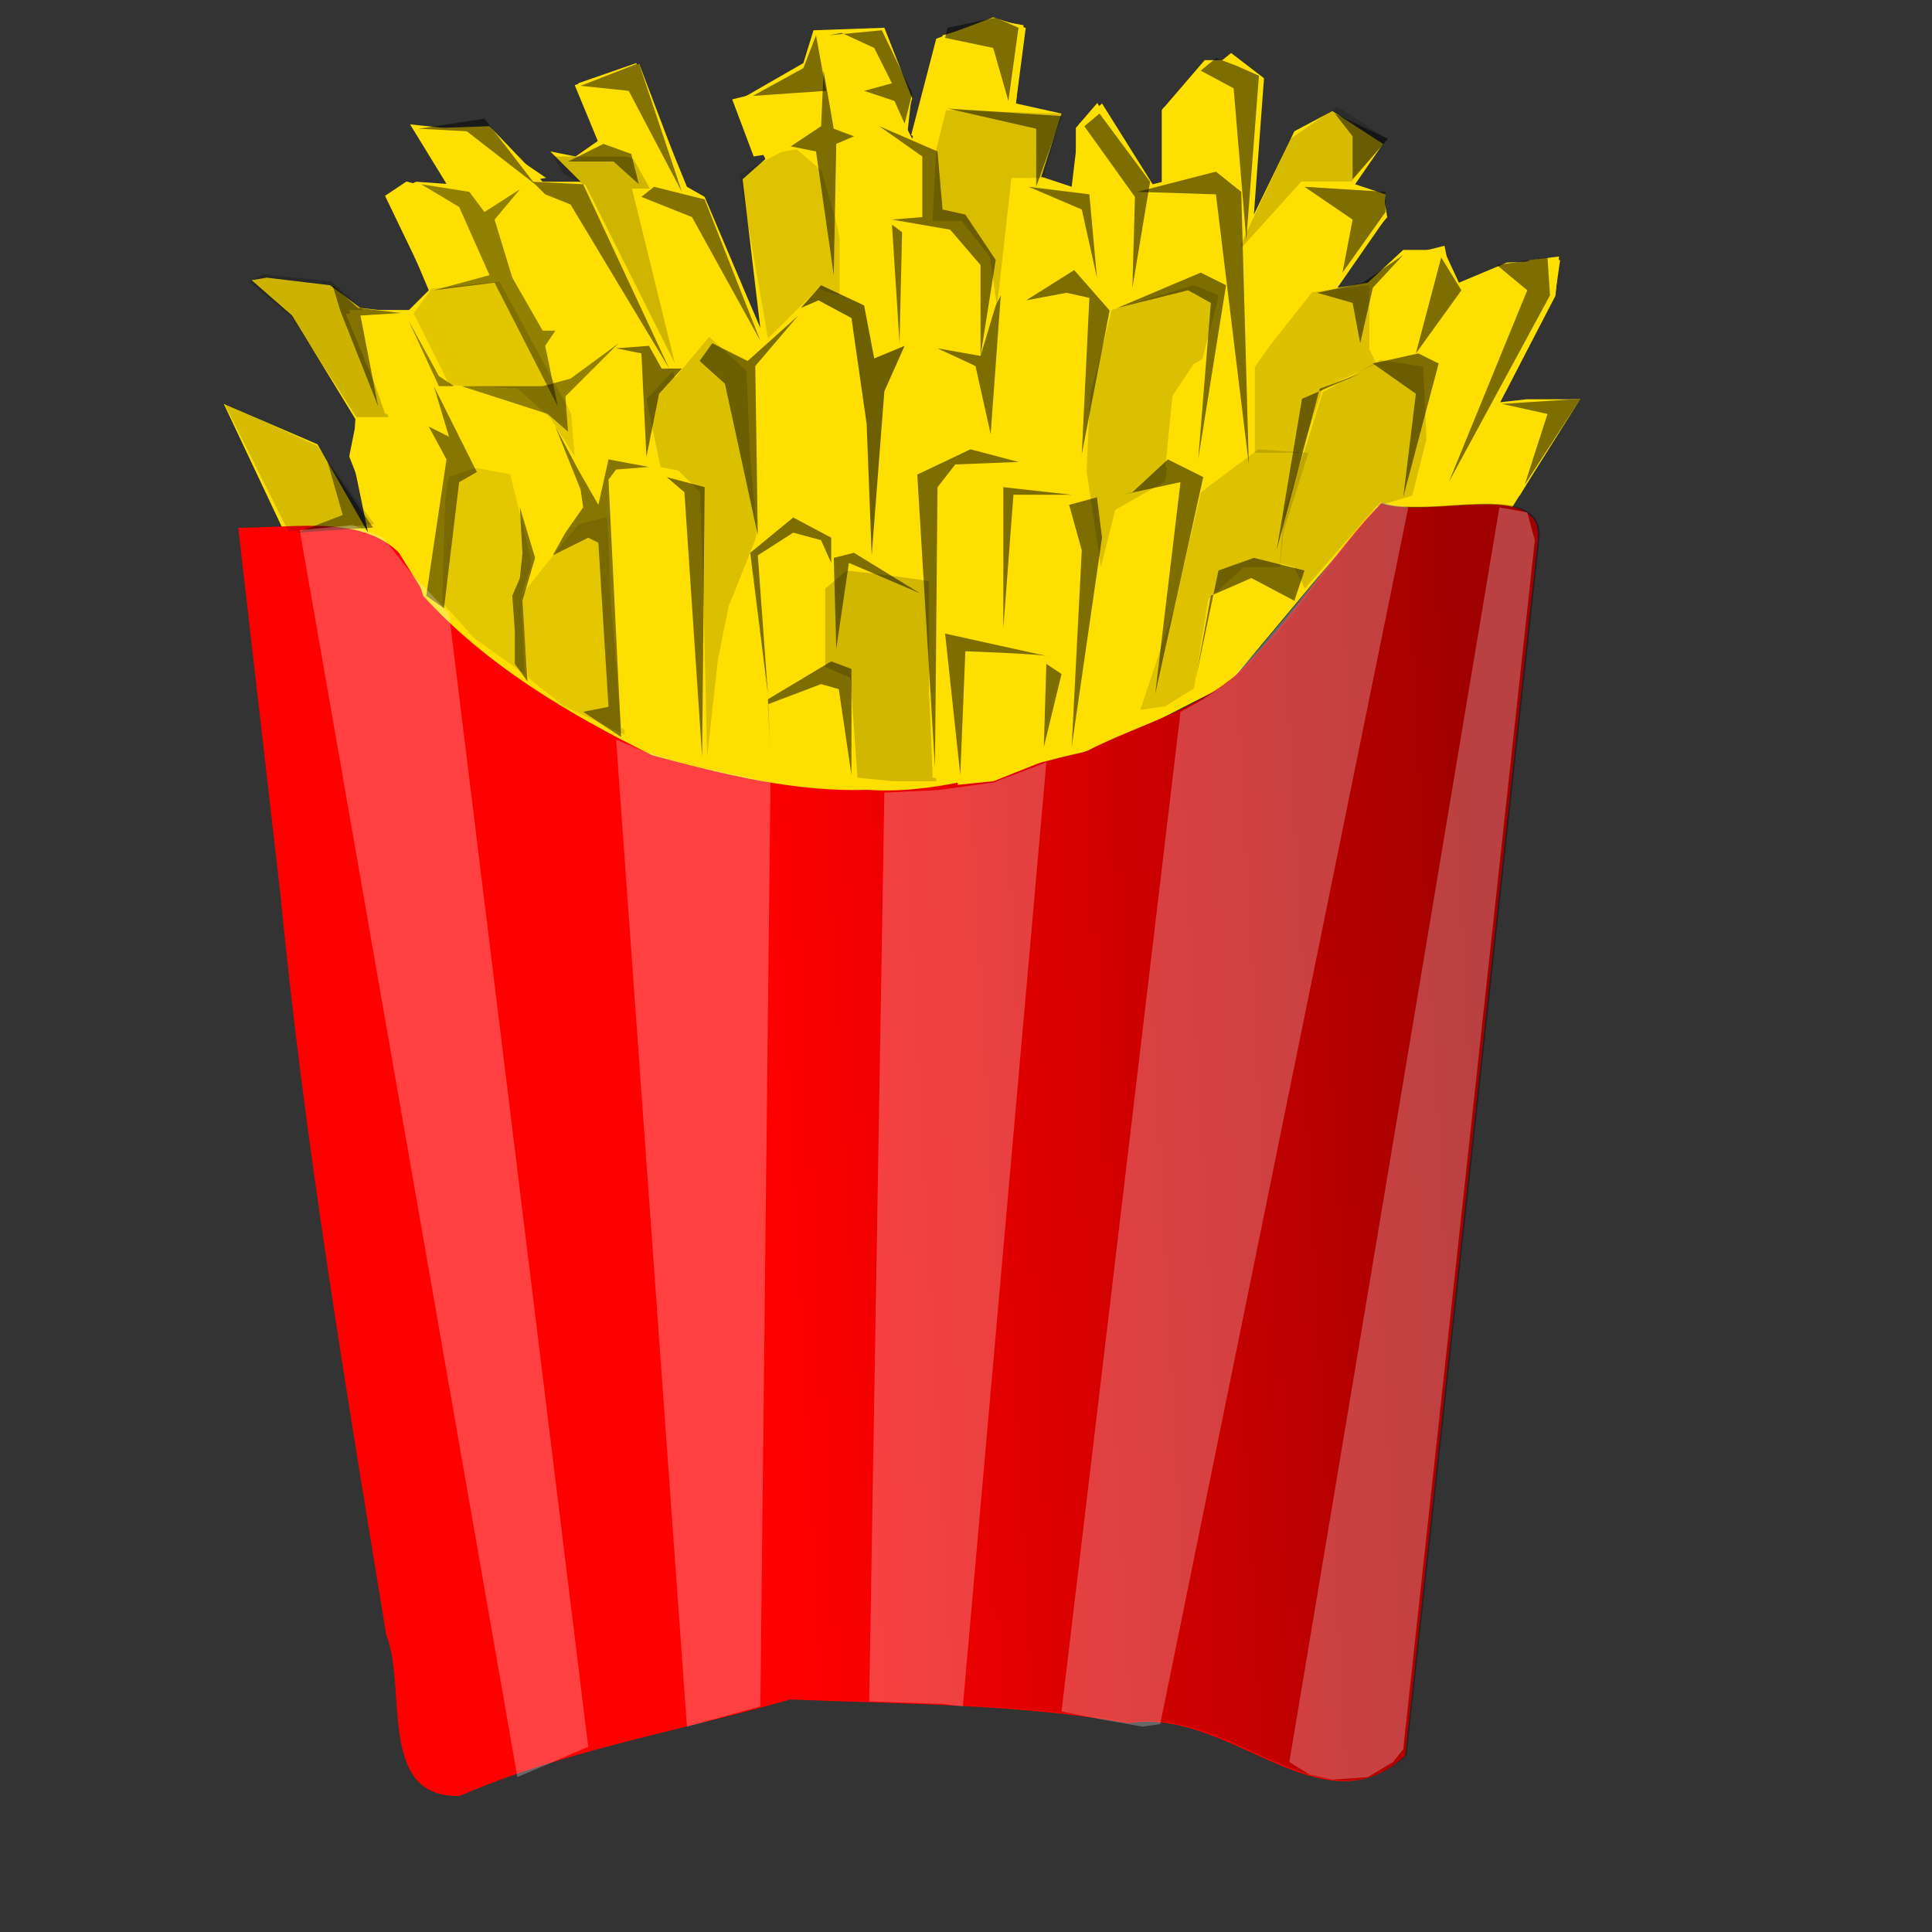 <svg height="400" width="400" xmlns="http://www.w3.org/2000/svg" xmlns:xlink="http://www.w3.org/1999/xlink"><rect width="100%" height="100%" fill="#333333" stroke="none"/><defs><linearGradient id="a"><stop offset="0" stop-opacity=".37"/><stop offset="1" stop-opacity="0"/></linearGradient><linearGradient id="b" x1=".969" x2=".408" xlink:href="#a" y1=".484" y2=".516"/></defs><path d="M58.906 110.274L46.329 83.619l19.389 8.362 10.48 18.293-3.144-15.157.524-8.362-13.1-21.429-8.384-7.316 3.144-.523 13.1 1.568 6.288 4.704 9.433 1.045 4.716-4.704-8.385-19.86 5.765-2.614 7.336.523-7.336-11.498 15.196-.523 11.004 11.498h7.86l-6.287-6.271 5.24 1.045 5.24-3.658-4.716-11.499 12.052-4.18 10.48 25.609 3.669 2.09L157.42 67.94l-3.668-30.836 4.716-4.181-5.764-12.021 13.624-7.84 2.096-6.794 14.673-.523 5.764 14.634-1.572 5.227 1.572 3.136 6.288-21.429 11.005-3.136 5.764 1.046-1.572 16.202 9.432 2.09-4.192 13.066 6.288 2.09 1.572-13.065 4.716-4.181 10.48 16.724 2.097-.523V22.47l14.148-11.498 6.812 5.226-2.096 28.223 8.384-17.247 7.86-4.182 10.481 6.795-5.764 8.362 6.288 2.09-.524 5.75-9.432 13.588 6.288-1.045 7.336-6.794h8.384l3.145 6.794 9.956-4.181 11.004-.523-1.048 7.317-11.528 22.474 16.768-1.045-14.148 22.473H285.28l-12.576 14.634-18.34 21.951-22.534 11.498-22.532 7.84-23.057 4.181-28.821-1.568-20.96-5.749-26.202-14.634-17.292-13.589-13.1-13.588-4.193-5.75H58.906z" fill="#ffdf00" fill-rule="evenodd"/><path d="M49.328 109.272c15.27.018 32.86-4.227 38.286 14.078 12.913 14.311 30.202 24.51 47.424 33.018 14.616 3.938 29.378 7.64 44.658 7.171 15.374 1.025 30.205-4.687 45.079-7.909 11.06-5.783 24.605-8.84 33.296-17.984 10.134-10.196 18.799-24.253 27.872-33.446 9.75 3.397 33.51-5.225 32.475 7.423l-27.5 251.91c-17.248 16.04-36.37-10.199-57.195-6.763-23.147-4.007-46.714-3.945-70.119-4.91-22.802 6.543-46.662 10.52-68.42 19.972-17.146.464-10.803-22.16-15.227-33.4-8.321-50.99-16.93-101.957-21.913-153.406l-8.716-75.754z" fill="red" fill-rule="evenodd"/><path d="M49.642 109.133c15.269.018 32.86-4.227 38.286 14.078 12.913 14.311 30.202 24.51 47.424 33.018 14.615 3.938 29.378 7.64 44.658 7.171 15.374 1.025 30.205-4.687 45.079-7.909 11.059-5.783 24.604-8.84 33.295-17.984 10.135-10.196 18.8-24.253 27.873-33.446 9.749 3.397 33.51-5.226 32.475 7.423l-27.5 251.91c-17.249 16.04-36.37-10.199-57.195-6.763-23.147-4.007-46.715-3.945-70.119-4.91-22.802 6.543-46.663 10.52-68.42 19.972-17.147.464-10.803-22.16-15.227-33.4-8.322-50.99-16.93-101.957-21.913-153.406l-8.716-75.754z" fill="url(#b)" fill-rule="evenodd"/><path d="M59.703 110.012l-13.339-26.61 19.268 8.87 11.857 16.261-17.786 1.479z" fill-opacity=".162" fill-rule="evenodd"/><path d="M109.355 140.316l-1.482-17 11.857-14.783 5.929-1.478 3.705 45.087-12.598-5.913-7.41-5.913z" fill-opacity=".106" fill-rule="evenodd"/><path d="M161.23 160.272l-2.964-14.043 11.857-5.913 5.929 1.478.74 19.217-8.892.74-6.67-1.479zM198.284 162.49v-27.348l15.562.739 5.929 1.478-2.965 19.957-11.116 4.434-7.41.74zM221.998 154.36l4.446-31.044 3.706-17.74 14.08-5.912 4.447-.74-2.224 8.87-7.41 30.304-2.224 9.609-14.821 6.652zM245.712 144.75l4.447-19.956 7.41-6.652 8.152-.74h2.223l.741 5.914-8.892 10.348-6.67 7.39-7.41 3.696zM297.587 101.881l11.857-18.478 6.67-.74h10.375l-11.857 19.957-11.116 1.478-5.929-2.217z" fill="#ffdf00" fill-rule="evenodd"/><path d="M91.57 124.794l.74-25.87 6.67-2.217 6.67 1.478 4.446 18.479-2.223 6.652.741 16.26-10.375-7.39-6.67-7.392z" fill-opacity=".112" fill-rule="evenodd"/><path d="M125.659 104.838l.74-8.13 14.081.738 4.446 5.174v53.957l-10.374-2.218-5.93-3.695-2.222-26.61-.741-19.216zM146.409 157.316l2.964-31.783 5.929-11.087 6.67-4.434h11.115l2.965 8.87-5.188 3.695v15.521l-12.598 8.13 2.964 14.783-7.41-.739-7.411-2.956z" fill="#ffdf00" fill-rule="evenodd"/><path d="M170.864 138.098v-16.26l4.446-3.696 6.67.74 11.116 1.477-.74 22.913 1.481 18.478h-8.893l-7.41-.739-1.482-20.695-5.188-2.218z" fill-opacity=".181" fill-rule="evenodd"/><path d="M181.239 118.142l-.741-36.956 5.929-8.87 14.08 1.478 5.928 2.957-2.223 22.174-2.964 35.478-3.705-.74.74 28.087-5.187-.739-.74-18.478V120.36l-11.117-2.217z" fill="#ffdf00" fill-rule="evenodd"/><path d="M204.953 93.75l11.857-10.347 8.152.74 1.482 34.738-5.187 34.739-3.705 2.217 2.223-18.478-6.67-1.478-12.598-1.478 2.964-28.826 1.482-11.826z" fill="#ffdf00" fill-rule="evenodd"/><path d="M225.703 81.925l4.447-17.74 17.044-5.173 5.188 2.217-3.705 14.044-5.188 5.913-2.223 18.478-10.375 5.913-2.964 11.826-2.965-19.957.741-15.521z" fill-opacity=".144" fill-rule="evenodd"/><path d="M241.266 96.707l1.482-14.782 4.446-6.652 2.965-1.479 10.375 2.218-.741 12.565v6.652l-8.893 5.913-2.223 1.478v-3.695l-7.411-2.218z" fill="#ffdf00" fill-rule="evenodd"/><path d="M248.677 101.881l11.857-8.87 10.375.74-5.188 16.26-.74 7.392h-7.412l-7.41 6.652-2.965 18.478-5.928 3.696-5.188.739 6.67-19.957 5.929-25.13z" fill-opacity=".131" fill-rule="evenodd"/><path d="M270.168 93.012l3.705-11.826 11.857-6.653 9.634 1.479v14.782L292.4 102.62l-7.411 2.218-14.821 17-2.224-4.435-2.964-.74.741-10.347 4.447-13.304z" fill-opacity=".147" fill-rule="evenodd"/><path d="M290.177 74.533l8.892-14.043 17.786-6.652 5.929-.74-.741 8.131-10.375 19.957-2.965 2.217-11.116 18.478-5.187.74 2.964-11.088-.741-16.26-4.446-.74zM300.552 58.273l-1.483-7.392-8.892 2.218-6.67 8.13v11.826l5.187 1.478 11.858-16.26z" fill="#ffdf00" fill-rule="evenodd"/><path d="M283.507 59.012L271.65 60.49l-8.152 10.348-3.705 4.435V93.75h9.634l4.446-13.305 11.116-5.173-1.482-2.957V59.012z" fill="#000400" fill-opacity=".134" fill-rule="evenodd"/><path d="M275.355 59.012l11.857-14.044-.74-4.434-5.188-1.479-11.116-1.478-18.527 21.435.74 2.956-2.963 11.826 10.375 2.218 11.857-17h3.705z" fill="#ffdf00" fill-rule="evenodd"/><path d="M279.802 37.577l7.41-8.87-10.375-6.652-9.634 6.653-11.116 23.652 13.34-14.783h10.375z" fill="#000400" fill-opacity=".162" fill-rule="evenodd"/><path d="M257.57 42.75l-4.447-3.695-15.563.74-2.964 22.173 12.598-3.695 3.706 2.217 5.928-8.13.741-9.61z" fill="#ffdf00" fill-rule="evenodd"/><path d="M257.57 42.012l3.705-25.87-6.67-3.695h-5.187l-8.893 10.347v15.522l9.634-.739h3.705l3.705 4.435zM88.605 124.055l-7.41-11.826-3.706-4.435-5.188-13.304 1.483-7.391 15.562.739 5.929 7.391-2.224 2.956-4.446 25.87z" fill="#ffdf00" fill-rule="evenodd"/><path d="M73.784 86.36l-13.34-20.696-8.893-7.391 2.965-1.479 14.08 1.479 7.41 6.652H71.56l8.893 21.434h-6.67z" fill-opacity=".197" fill-rule="evenodd"/><path d="M72.301 64.186H84.9l8.893 17h-3.706l7.41 14.782-2.963.74.74-1.479-5.928-7.391-9.634-2.218-7.41-21.434z" fill="#ffdf00" fill-rule="evenodd"/><path d="M97.498 96.707l-8.152-16.26 17.045.739 8.152 4.434 9.633 21.435h-2.964l-11.857 13.304.741-5.174-4.446-17-8.152-1.478z" fill="#ffdf00" fill-rule="evenodd"/><path d="M85.64 64.925l3.706-5.174 14.08-1.478 14.822 27.347.741 8.87-5.188-8.13-6.67-5.914-14.08-.739-7.41-14.782z" fill-opacity=".116" fill-rule="evenodd"/><path d="M88.605 59.012l-8.893-18.478 4.447-2.957 14.08 3.696 14.821 31.782-9.634-15.522-14.821 1.479z" fill="#ffdf00" fill-rule="evenodd"/><path d="M118.989 95.229v-8.13l-7.41-15.522 3.705-2.957 17.044.74 4.447 11.086-3.706 2.957 4.447 14.043-10.375-1.478-3.706 10.348-4.446-11.087z" fill="#ffdf00" fill-rule="evenodd"/><path d="M133.81 82.664L146.41 69.36l8.151 7.39.742 17.74 1.482 16.26-5.929 14.783-2.223 11.087-2.223 19.957-.741-31.783-.742-22.913-4.446-4.435-3.705-.739-2.965-14.043z" fill-opacity=".141" fill-rule="evenodd"/><path d="M154.56 77.49l14.08-16.26 9.635 3.695 2.223 14.043v38.435h-4.446l-3.706-6.652-11.116-2.218-5.187 4.435.74-2.956-2.223-32.522zM204.212 74.533l2.223-9.608 14.08-6.652 8.153 3.695-4.447 22.174-6.67-.74-11.116 10.349V78.968l-2.223-4.435zM207.177 64.186l2.223-27.348 8.893 1.478 6.67 2.218-2.965 17-14.821 6.652z" fill="#ffdf00" fill-rule="evenodd"/><path d="M222.739 38.316V26.49l4.446-5.174 11.117 18.478-2.965 22.174-6.67 2.218v-2.218l-6.67-5.174.742-18.478zM203.471 73.055l2.223-8.87-.74-10.347-5.93-7.391h-14.08l1.483 25.869 17.044.74z" fill="#ffdf00" fill-rule="evenodd"/><path d="M173.828 61.968V27.23h11.116l8.893 4.435-1.482 14.043h-7.41l2.223 25.13-5.188 8.87-3.705-17-4.447-.739z" fill="#ffdf00" fill-rule="evenodd"/><path d="M193.837 30.186l1.482-7.392 24.456.74-3.706 13.304h-6.67l-2.964 26.608-1.482-10.347-5.928-7.392h-5.929l.741-15.521z" fill-opacity=".15" fill-rule="evenodd"/><path d="M188.65 27.968l5.187-19.956 11.857-4.435 6.67 2.218-2.223 17-14.08-.74-2.224 8.87-5.187-2.957z" fill="#ffdf00" fill-rule="evenodd"/><path d="M159.007 70.099l-5.929-34 11.116-5.913 6.67 4.435 2.964 14.782V61.23l-4.446-1.478-10.375 10.348z" fill="#000600" fill-opacity=".125" fill-rule="evenodd"/><path d="M159.007 71.577l-13.34-30.304-9.633-.74-5.188-1.478 7.41 34.74 1.483 4.434 7.41-8.87 7.411 7.392 4.447-5.174zM114.543 68.62l-5.929-30.304h11.857l16.304 32.522 1.482 5.913-2.223.739-2.224-8.13-19.267-.74z" fill="#ffdf00" fill-rule="evenodd"/><path d="M93.051 39.055L84.9 25.751l14.08 1.478 14.08 9.609-4.446.739 6.67 29.565-3.706 3.696L98.98 41.273l-5.929-2.218z" fill="#ffdf00" fill-rule="evenodd"/><path d="M116.766 36.099l-2.223-3.696h16.303l3.706 6.652h-3.706l8.893 36.218-18.527-36.957-4.446-2.217z" fill-opacity=".191" fill-rule="evenodd"/><path d="M124.176 30.186L118.99 17.62l13.34-4.435 10.374 27.348-7.41-1.479-3.706-5.913-7.41-2.956zM172.346 29.447l-3.705-22.913h14.08l5.929 14.043-.741 6.652-15.563 2.218z" fill="#ffdf00" fill-rule="evenodd"/><path d="M156.043 32.403l-4.447-11.826 17.786-4.435 2.964 11.087.741 2.957v15.521l-2.964-10.347-5.188-4.435-8.892 1.478z" fill="#ffdf00" fill-rule="evenodd"/><path d="M67.814 95.64l3.144 10.975-9.432 3.659 15.72-1.046-9.432-13.588z" fill-opacity=".431" fill-rule="evenodd"/><path d="M88.775 88.323l3.668 6.794-4.192 28.223 3.668 2.613 3.144-26.132 3.668-2.09-8.908-17.77 3.144 10.452-4.192-2.09zM114.452 114.977l7.336-3.658 2.096 1.045 2.096 33.972-5.24 1.045 7.86 5.227-2.62-53.31 1.572-2.09 6.812-.523-8.384-1.568-1.048 4.704-1.048 4.704-4.192-7.317-4.716-8.885 5.24 13.066.524 3.658-3.668 5.227-2.62 4.703zM107.64 105.047l.523 9.408-.524 5.226-1.572 3.659.524 7.317v6.794l2.62 3.659-1.048-16.725 2.62-8.885-3.144-10.453z" fill-opacity=".469" fill-rule="evenodd"/><path d="M83.01 64.804l-8.384.522 3.668 18.816-7.86-19.86-1.572-5.227 5.24 4.704 8.909 1.045z" fill-opacity=".481" fill-rule="evenodd"/><path d="M84.583 66.372L90.87 79.96h3.144l-3.144-2.09-6.288-11.498zM89.823 60.1l12.576-1.568 13.1 25.61-2.62-12.544 2.097-3.136h-2.62l-6.289-10.975-3.668-12.02 5.24-6.273-7.336 4.704-3.144-4.181-9.956-1.568 7.86 4.704 6.288 14.111L89.823 60.1z" fill-opacity=".428" fill-rule="evenodd"/><path d="M112.355 79.96H95.587l17.817 5.75 4.192 3.658-.524-7.317 11.004-10.975-9.956 7.317-5.765 1.567z" fill-opacity=".428" fill-rule="evenodd"/><path d="M138.032 98.776l3.668 3.135 3.669 54.878.524-55.923-7.86-2.09zM159.517 155.744l-.524-9.93 11.004-4.182 3.668 1.046 2.62 17.77v-21.952l-4.192-1.568-13.1 7.84.524 10.976zM158.993 143.723l-3.668-29.268 8.908-7.317 7.86 4.181v5.226l-2.096-4.703-5.764-1.568-7.336 4.703 2.096 28.746zM173.141 134.315l2.62-17.77 14.673 6.272-13.624-8.362-4.193 1.045.524 18.815zM198.818 160.447l-3.144-29.268s23.58 5.227 21.485 4.704c-2.096-.522-17.293-1.045-17.293-1.045l-1.048 25.61z" fill-opacity=".506" fill-rule="evenodd"/><path d="M193.578 158.88l-3.668-60.627 11.004-5.226 9.957 2.613-13.1.522-3.669 4.704-.524 58.013z" fill-opacity=".506" fill-rule="evenodd"/><path d="M169.473 62.19l6.813 3.66 3.144 21.95 1.048 27.177 2.62-33.971 4.192-9.408-6.288 2.613-2.096-10.975-8.909-4.181-4.192 4.704 3.668-1.568z" fill-opacity=".569" fill-rule="evenodd"/><path d="M163.71 30.31l5.24 1.045 3.667 25.61.524-27.178 3.669-1.568-4.193-1.568-2.096-12.02-.524 11.497-6.288 4.181z" fill-opacity=".506" fill-rule="evenodd"/><path d="M155.849 19.857l15.196-1.046-2.096-11.498-2.62 6.795-10.48 5.749zM182.05 26.128l8.908 6.272v12.543l-6.288.523 12.052 2.09 6.288 7.318v18.815l3.145-19.86-6.289-9.408-4.716-1.045-1.048-12.021-12.052-5.227z" fill-opacity=".506" fill-rule="evenodd"/><path d="M184.67 46.511l1.572 24.565.524-22.997-2.096-1.568zM194.102 72.12l7.86 3.66 3.144 14.11 2.097-28.745-1.048 2.09-3.145 10.454-8.908-1.568zM212.443 62.19l8.384-1.567 4.716 1.045-1.572 32.404 5.764-29.79-7.336-8.363-9.956 6.272zM231.307 63.759L245.98 60.1l4.716 2.613-2.62 32.404 5.764-36.062-5.24-2.613-17.293 7.317zM207.727 130.134l2.096-27.7h12.052l-14.148-1.568v29.268zM221.351 104.525l2.62 9.407-2.096 40.766 6.288-43.379-1.048-8.362-5.764 1.568zM216.635 137.451l-.524 17.247 3.668-15.156-3.144-2.09zM232.355 102.434l12.053-2.613-5.24 43.902 9.956-44.947-7.336-3.659-7.337 6.794-2.096.523zM127.552 72.12l5.24 1.046 1.048 21.428 2.62-13.066 4.716-5.226h-4.192l-2.62-4.704-6.812.523zM144.845 74.734l5.24 4.704 6.812 31.358-.524-35.017 8.908-10.453-10.48 9.408-7.336-3.658-2.62 3.658zM247.552 140.587l3.144-17.247 8.384-3.659 8.908 4.704 2.097-6.272-10.48-2.613-7.337 2.613-4.716 22.474zM299.954 99.82l20.96-38.675-.524-7.84-10.48 1.569 6.288 5.226-16.244 39.72zM310.958 83.619l9.432 2.09-4.716 14.635 11.528-17.77-16.244 1.045zM284.233 75.257l8.908 6.271-2.62 21.429 7.336-27.7-4.192-2.09-9.432 2.09zM273.229 80.483l-8.909 33.45 5.24-31.36 12.053-5.226-8.384 3.136zM272.705 60.623l7.336 2.09 1.572 8.363 2.62-11.499 6.288-6.794-8.384 5.75-9.432 2.09zM298.381 53.306l-5.24 19.86 9.433-13.066-4.193-6.794zM270.085 38.672l9.956 6.794-2.096 10.976 8.908-12.544v-4.181l-16.768-1.045z" fill-opacity=".506" fill-rule="evenodd"/><path d="M256.984 39.717l1.572 56.445-6.812-55.922-16.245-.523 16.245-4.181 5.24 4.181z" fill-opacity=".506" fill-rule="evenodd"/><path d="M234.975 40.762l-.524 18.815 3.669-21.95-10.48-14.112-3.145 2.613 10.48 14.634zM248.6 14.63l6.812 3.659 2.62 31.358 2.62-33.971-4.716-2.091-4.192-1.568-3.144 2.613zM276.373 23.515l3.668 4.704v8.885l7.336-8.362-11.004-5.227zM212.967 38.672l11.004 4.704 3.144 14.11-1.572-17.246-12.576-1.568zM196.198 22.47l18.34 4.181v12.02l5.24-14.633-23.58-1.568zM195.674 7.836l9.956 2.09 3.145 10.976 2.096-15.157-4.716-2.09-9.957 2.09-.524 2.09zM174.19 6.79l6.812 3.136 3.668 7.317-5.764 1.568 6.288 2.09 2.096 4.705 1.572-6.272-6.288-13.066-11.005 1.045 2.62-.522z" fill-opacity=".506" fill-rule="evenodd"/><path d="M132.792 40.762l10.48 4.181 14.149 25.61-11.528-29.268-10.48-2.613-2.62 2.09zM112.88 40.24l5.24 2.09 20.436 33.972-17.816-38.153-10.48-.523 2.62 2.614zM120.216 17.766l9.956 1.045 11.004 20.906-8.908-26.655-12.052 4.704zM117.596 33.445l7.336-3.658 5.764 2.09 1.572 6.272-5.24-4.704h-9.432z" fill-opacity=".481" fill-rule="evenodd"/><path d="M86.679 26.651l13.624-2.09 10.48 13.588-14.148-10.975-9.956-.523z" fill-opacity=".481" fill-rule="evenodd"/><path d="M62.05 109.751l45.065 258.185 14.673-6.272-28.821-234.666-7.86-8.362-5.765-7.317-6.288-2.613-11.004 1.045zM127.552 153.13l14.672 204.353 15.197-4.18 2.096-191.288-16.769-3.658-8.908-2.613-6.288-2.614zM183.098 164.106l-3.144 188.15 15.196.524 4.192.522 17.293-195.468-11.005 4.181-11.528 1.568-11.004.523zM310.434 105.047L266.94 364.8l4.193 2.614 4.716 1.045 7.336-.523 5.24-3.136 2.096-2.613 27.25-250.345-1.573-5.75-5.764-1.045zM244.408 147.381l-24.63 206.967 7.861 1.567 8.908 1.568 3.669-.522 51.353-251.914-5.764-1.045-8.384 9.93-8.909 10.976-7.86 9.407-6.288 6.795-5.24 3.658-4.716 2.613z" fill="#fff" fill-opacity=".256" fill-rule="evenodd"/></svg>